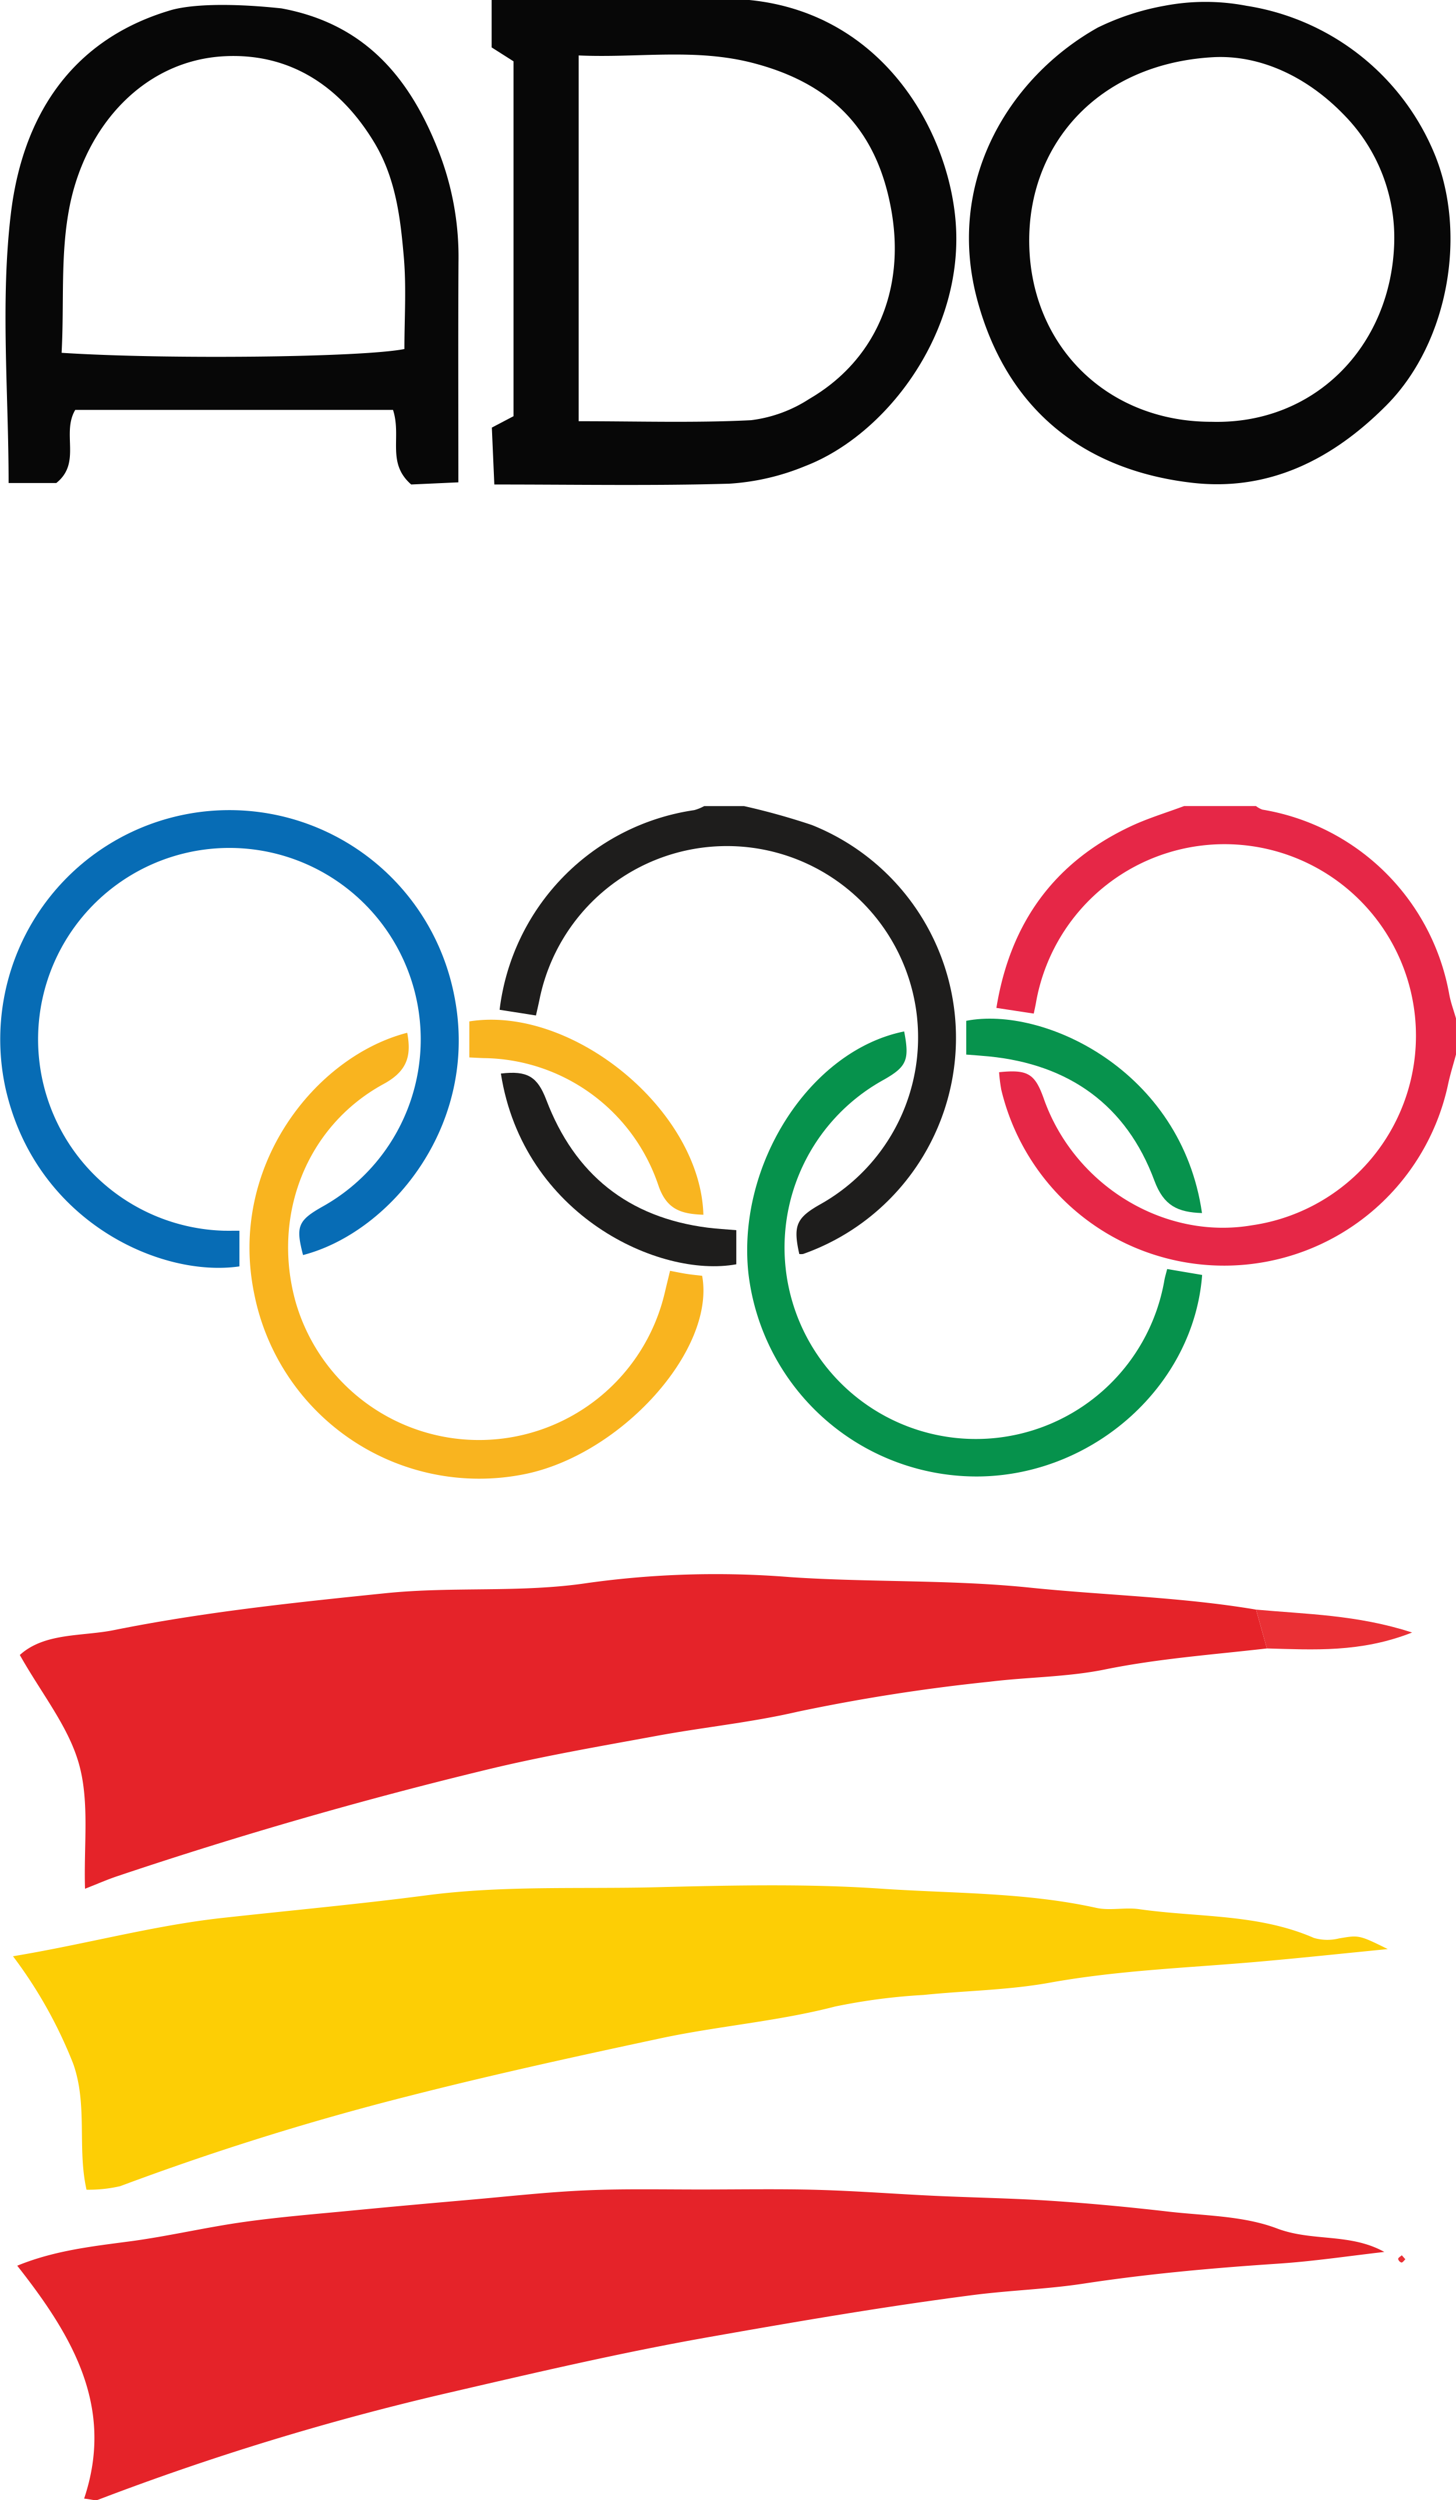 <?xml version="1.0" encoding="UTF-8"?>
<svg xmlns="http://www.w3.org/2000/svg" viewBox="0 0 144.172 247.417">
  <defs>
    <style>.cls-1{fill:#070707;}.cls-2{fill:#fdce05;}.cls-3{fill:#e52329;}.cls-4{fill:#ea3035;}.cls-5{fill:#e62747;}.cls-6{fill:#1e1d1c;}.cls-7{fill:#076cb5;}.cls-8{fill:#06924c;}.cls-9{fill:#f9b41f;}.cls-10{fill:#07934d;}.cls-11{fill:#f9b520;}</style>
  </defs>
  <g id="Capa_2" data-name="Capa 2">
    <g id="Capa_1-2" data-name="Capa 1">
      <g id="Capa_2-2" data-name="Capa 2">
        <g id="Capa_1-2-2" data-name="Capa 1-2">
          <path class="cls-1" d="M74.2,0c13.73,1.362,20.168,13.818,20.482,22.9.365,10.517-7.079,20.2-14.951,23.223a23.427,23.427,0,0,1-7.513,1.742c-7.614.225-15.24.081-23.27.081-.086-1.949-.167-3.812-.247-5.631l2.146-1.127V6.067L48.682,4.692V0ZM57.3,41.683c5.806,0,11.445.183,17.061-.1a13.609,13.609,0,0,0,5.778-2.109c6.506-3.785,9.523-10.7,8.127-18.627-1.408-8-5.906-12.572-13.658-14.6-5.773-1.512-11.47-.489-17.308-.76Z"></path>
          <path class="cls-1" d="M27.86.828C36.109,2.346,40.639,7.675,43.53,15.22A28.747,28.747,0,0,1,45.4,25.942c-.04,7.108-.012,14.216-.012,21.79l-4.672.213c-2.47-2.155-.924-4.683-1.8-7.38H7.45C6.068,42.9,8.1,45.79,5.573,47.8H.852c0-8.995-.819-17.929.222-26.641C2.193,11.805,6.8,4.047,16.779,1.048,17.175.929,19.984,0,27.86.828ZM6.1,34.913c10.388.678,29.817.453,33.943-.374,0-2.987.2-6.015-.05-9-.339-3.971-.8-7.933-2.973-11.5C33.629,8.46,28.663,5.259,22.289,5.562,14.326,5.94,8.506,12.36,6.9,20.391,5.954,25.152,6.373,29.84,6.1,34.913Z"></path>
          <path class="cls-1" d="M123.41.571a24.178,24.178,0,0,1,18.43,14.18c3.546,7.964,1.7,19.065-4.553,25.354-5.425,5.46-11.75,8.535-19.239,7.672-10.4-1.2-18.247-6.932-21.266-18.045C93.6,18,99.894,7.664,108.7,2.73A25.066,25.066,0,0,1,115.312.571,21.509,21.509,0,0,1,123.41.571Zm-3.449,41.17c10.233.288,17.752-7.486,18.09-17.615a17.351,17.351,0,0,0-4.993-12.782c-3.586-3.707-8.255-5.962-13.018-5.679-11.4.678-18.269,8.712-18.127,18.423C102.063,34.246,109.63,41.747,119.961,41.741Z"></path>
          <path class="cls-2" d="M137.415,192.881c-4.636.454-8.935.917-13.243,1.287-6.755.58-13.53.829-20.238,2.041-4.1.741-8.329.785-12.492,1.212a59.16,59.16,0,0,0-8.762,1.147c-5.7,1.474-11.559,1.922-17.281,3.145-8.389,1.792-16.777,3.626-25.086,5.751a271.583,271.583,0,0,0-28.41,8.879,13.975,13.975,0,0,1-3.336.351c-.93-4.146.128-8.374-1.315-12.46A44.953,44.953,0,0,0,1.287,193.59c7.269-1.205,13.855-3.035,20.723-3.791,6.741-.742,13.509-1.361,20.21-2.237,7.587-.992,15.113-.614,22.66-.8,7.449-.185,14.934-.368,22.356.139,7.1.486,14.286.35,21.313,1.9,1.358.3,2.852-.071,4.246.129,5.784.831,11.769.433,17.307,2.847a4.753,4.753,0,0,0,2.489.047C134.54,191.5,134.532,191.452,137.415,192.881Z"></path>
          <path class="cls-3" d="M1.705,224.214c3.662-1.5,7.4-1.913,11.159-2.41,3.77-.5,7.488-1.384,11.255-1.914,3.632-.511,7.3-.8,10.948-1.155,3.827-.371,7.657-.712,11.487-1.047s7.655-.766,11.492-.933c3.9-.169,7.817-.076,11.726-.082,3.731-.006,7.465-.07,11.194.035,3.859.108,7.712.409,11.569.59,3.882.181,7.771.241,11.647.5,3.836.254,7.669.619,11.489,1.06,3.619.417,7.443.407,10.768,1.667,3.51,1.33,7.221.431,10.635,2.326-3.509.4-7.01.929-10.53,1.162-6.446.428-12.857,1-19.259,1.976-3.6.551-7.291.658-10.945,1.13-8.782,1.135-17.485,2.629-26.2,4.168-8.7,1.536-17.267,3.542-25.854,5.533A263.667,263.667,0,0,0,9.7,247.381c-.283.108-.667-.05-1.371-.12C11.35,238.248,7.221,231.209,1.705,224.214Z"></path>
          <path class="cls-3" d="M125.447,163.129c-5.353.618-10.723,1-16.034,2.08-3.748.763-7.647.746-11.461,1.218A183.9,183.9,0,0,0,78.941,169.4c-4.548,1.053-9.23,1.519-13.83,2.365-5.612,1.033-11.248,1.994-16.79,3.332q-18.583,4.486-36.72,10.575c-.963.323-1.9.735-3.183,1.239-.134-4.313.456-8.529-.584-12.295-1.026-3.72-3.7-6.984-5.871-10.839,2.452-2.226,6.158-1.826,9.311-2.461,8.874-1.786,17.887-2.731,26.914-3.653,6.7-.685,13.433-.018,20.007-1.012a91.849,91.849,0,0,1,20.026-.581c7.921.538,15.882.231,23.738,1.04,7.466.768,15,.924,22.413,2.176Q124.909,161.208,125.447,163.129Z"></path>
          <path class="cls-4" d="M125.447,163.129q-.537-1.921-1.075-3.843c4.961.459,9.986.5,15.454,2.266C134.723,163.561,130.075,163.253,125.447,163.129Z"></path>
          <path class="cls-4" d="M139.157,223.579c-.129.116-.266.331-.384.321a.483.483,0,0,1-.33-.358c.011-.129.233-.241.363-.361Z"></path>
        </g>
        <path class="cls-5" d="M144.172,104.351c-.263.982-.572,1.954-.783,2.948a22.682,22.682,0,0,1-44.245.532,15.923,15.923,0,0,1-.215-1.726c2.844-.291,3.548.136,4.43,2.631,3.036,8.584,11.92,13.99,20.58,12.523a18.955,18.955,0,1,0-21.363-22c-.054.315-.128.627-.214,1.045l-3.7-.562c1.367-8.412,5.718-14.417,13.329-17.984,1.69-.792,3.5-1.333,5.252-1.989h7.128a2.24,2.24,0,0,0,.627.35,22.544,22.544,0,0,1,18.511,18.315c.152.8.438,1.564.661,2.344Z"></path>
        <path class="cls-6" d="M73.686,79.773a68.479,68.479,0,0,1,6.7,1.868,22.679,22.679,0,0,1-.854,42.45,1.255,1.255,0,0,1-.388.005c-.628-2.824-.3-3.583,2.14-4.952a18.931,18.931,0,1,0-27.83-20.389c-.105.516-.226,1.028-.383,1.737l-3.6-.565A22.711,22.711,0,0,1,68.739,80.171a4.407,4.407,0,0,0,.988-.4Z"></path>
        <path class="cls-7" d="M23.709,121.792v3.529c-7.828,1.143-20.215-4.463-23.17-17.657a22.686,22.686,0,0,1,44.306-9.776c2.99,13.147-6.129,24.062-14.838,26.311-.74-2.841-.507-3.418,1.939-4.8a18.944,18.944,0,1,0-9.8,2.392C22.6,121.8,23.062,121.792,23.709,121.792Z"></path>
        <path class="cls-8" d="M115.571,125.583l3.464.586c-.819,10.884-10.641,19.744-21.976,19.941a22.757,22.757,0,0,1-22.946-20.049c-1.188-10.8,6.079-22.108,15.416-23.99.548,2.838.261,3.5-2.1,4.826a18.945,18.945,0,1,0,27.863,19.82C115.346,126.4,115.442,126.1,115.571,125.583Z"></path>
        <path class="cls-9" d="M66.348,125.759c.625.118,1.131.227,1.643.306s1.036.127,1.535.186c1.349,7.387-8.138,17.844-17.781,19.671a22.713,22.713,0,0,1-26.582-17.934c-2.571-12.581,6.075-23.442,15.159-25.786.419,2.24.051,3.77-2.329,5.065-7.669,4.171-11.091,13.025-8.726,21.553a18.895,18.895,0,0,0,36.562-.913C65.981,127.27,66.136,126.634,66.348,125.759Z"></path>
        <path class="cls-6" d="M72.908,121.737v3.376c-7.6,1.4-21.116-4.826-23.311-18.874,2.644-.314,3.62.31,4.5,2.611,2.811,7.379,8.121,11.635,15.976,12.639C70.979,121.605,71.9,121.651,72.908,121.737Z"></path>
        <path class="cls-10" d="M119.021,120.045c-2.39-.084-3.786-.7-4.718-3.217-2.773-7.469-8.445-11.5-16.385-12.286-.714-.071-1.43-.116-2.24-.181V101.02C103.3,99.521,116.981,105.885,119.021,120.045Z"></path>
        <path class="cls-11" d="M69.649,120.212c-2.227-.08-3.67-.521-4.48-2.976a18.478,18.478,0,0,0-17.26-12.526c-.449-.013-.9-.042-1.437-.067v-3.566C56.673,99.463,69.359,109.866,69.649,120.212Z"></path>
      </g>
    </g>
  </g>
</svg>
